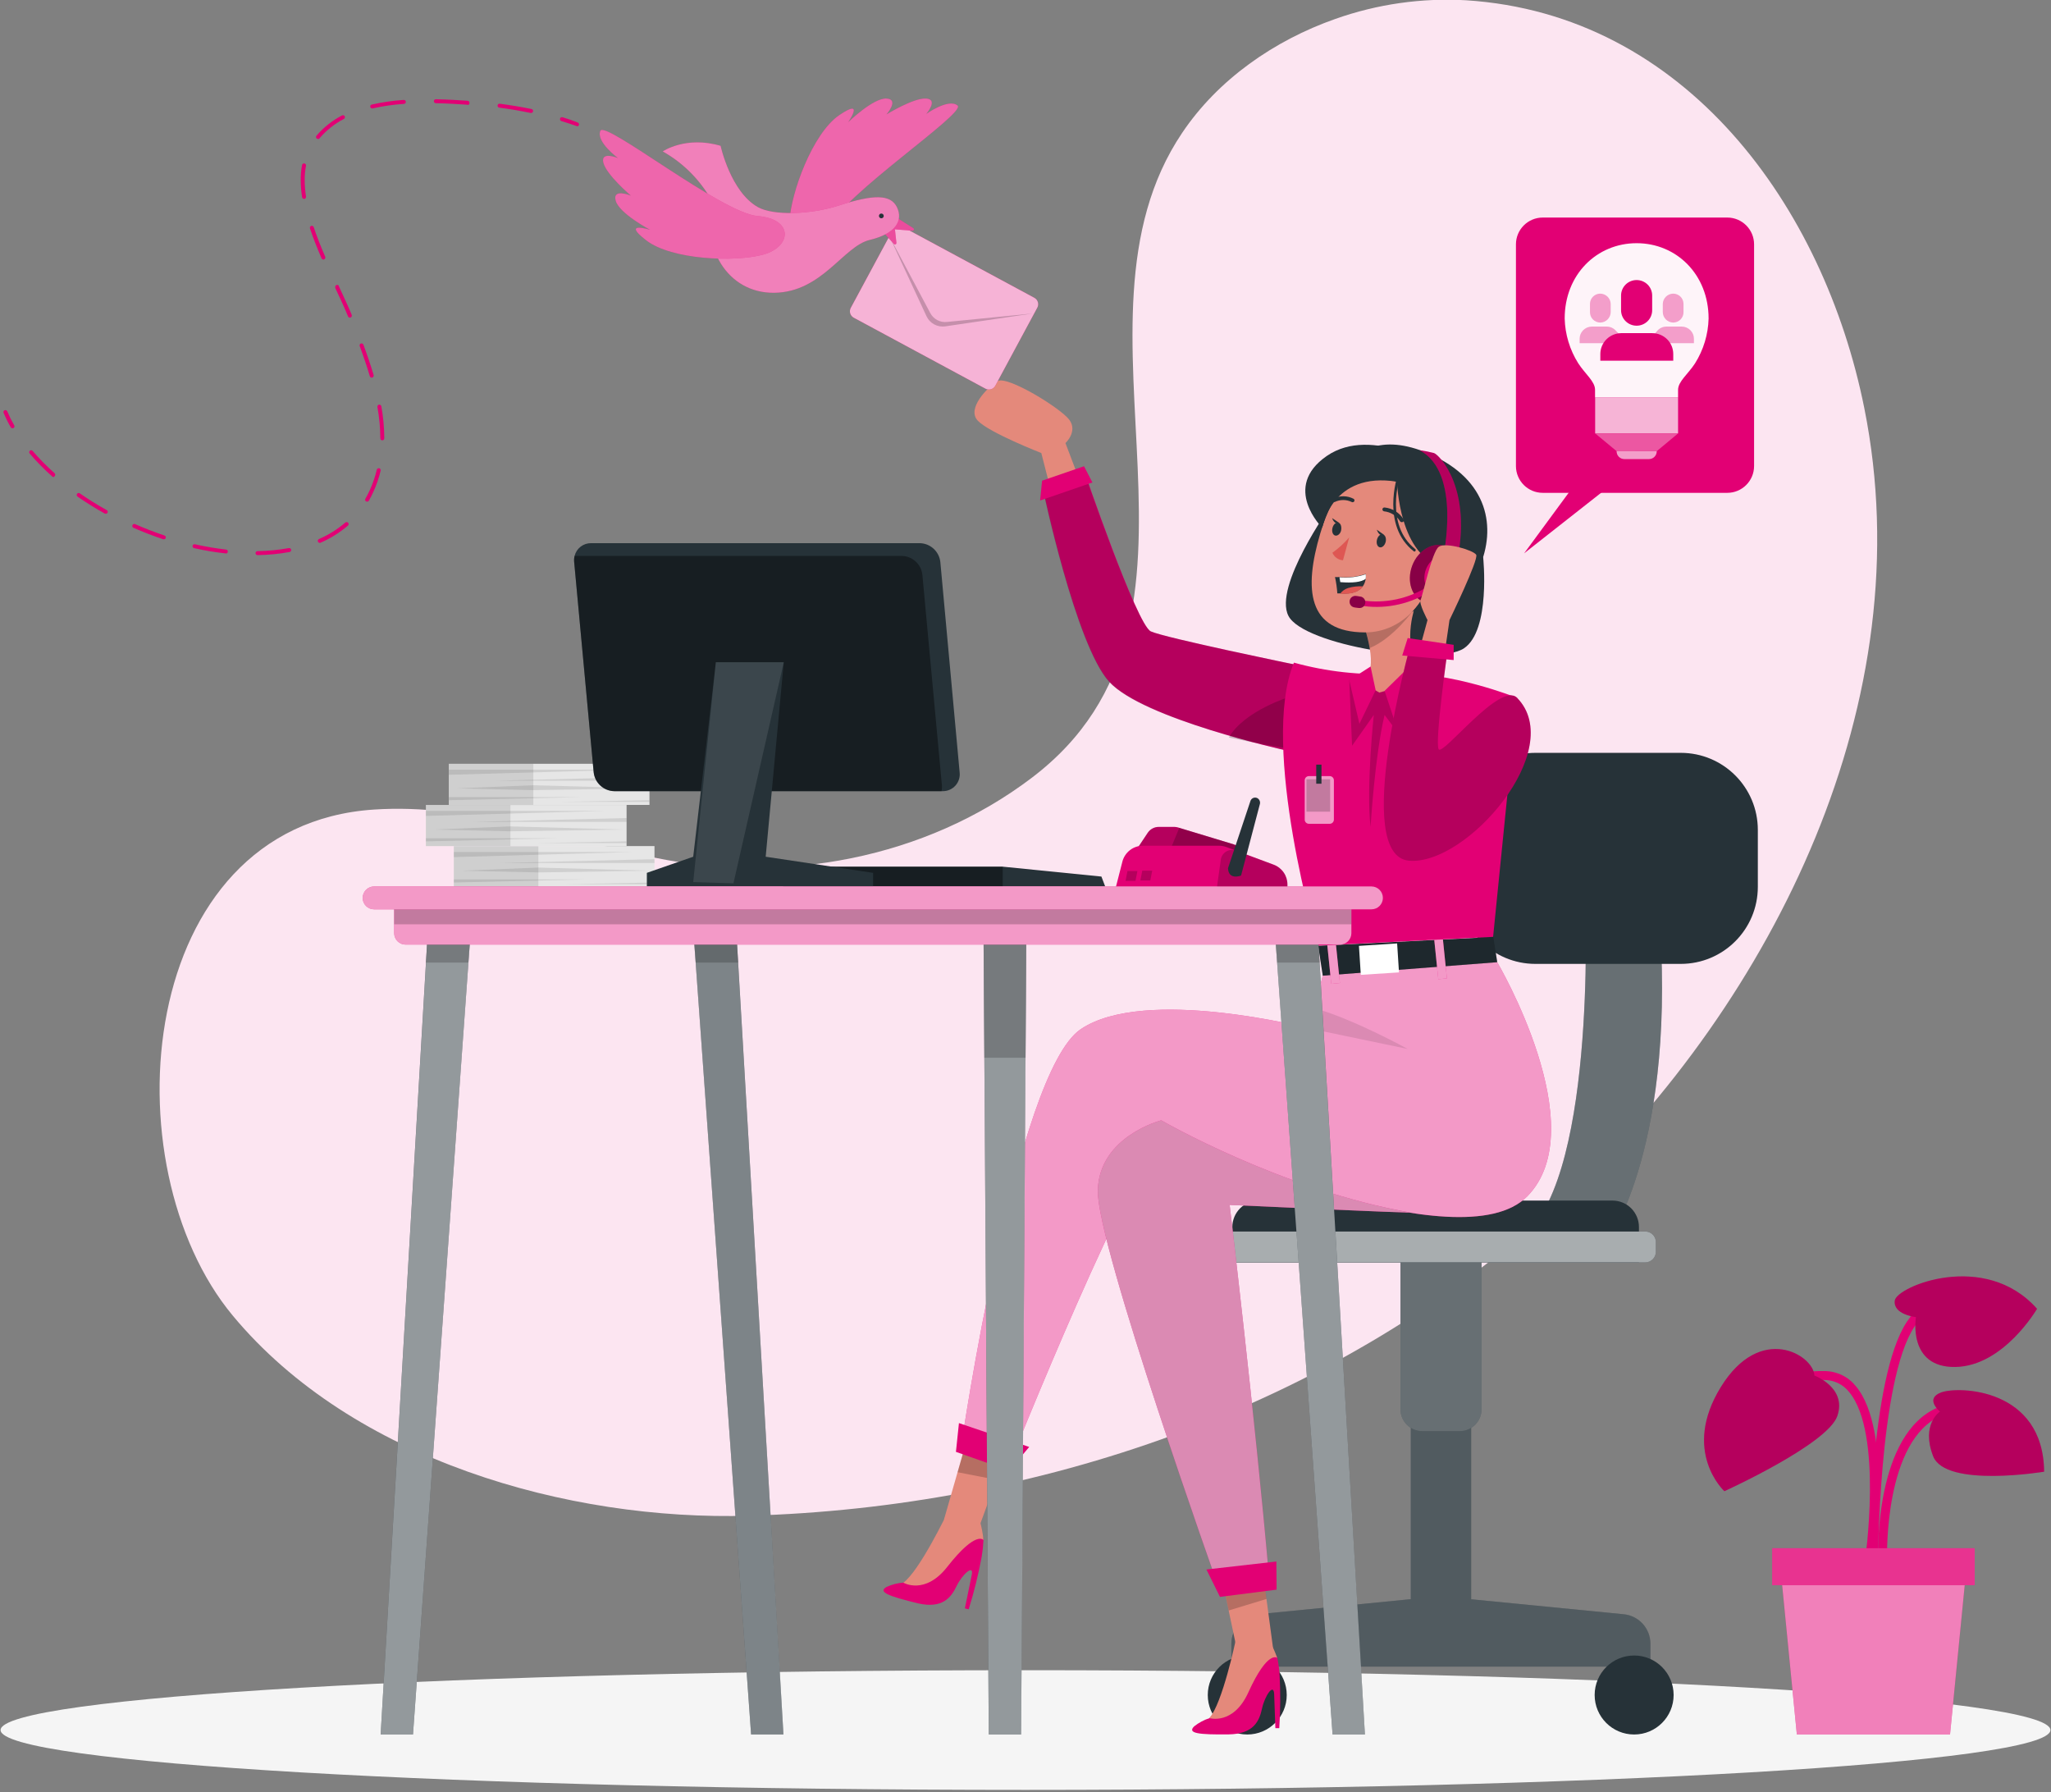 <?xml version="1.0" encoding="UTF-8"?>
<svg xmlns:xlink="http://www.w3.org/1999/xlink" xmlns="http://www.w3.org/2000/svg" width="388" height="339" viewBox="0 0 388 339" fill="none">
  <rect x="0" y="0" width="388" height="339" fill="#808080" stroke="none"/>
  <g clip-path="url(#clip0_442_7794)">
    <path d="M252.64 3.57C260.552 0.773 268.942 -0.424 277.32 0.05C318.88 2.68 345.04 39.1 352.68 77.19C363.78 132.43 335.68 188.95 296.19 226.29C294.91 227.51 293.61 228.7 292.29 229.88C251.21 266.43 196.22 285.14 141.68 286.7C107.38 287.7 66.68 276.09 44.05 248.87C20.38 220.42 25.63 156.13 70.7 153.13C89.06 151.9 106.18 158.57 123.86 162.23C148.37 167.31 175.05 162.39 195.16 147.14C235.16 116.85 199.16 61.48 223.63 25.14C230.4 15.06 241 7.66 252.64 3.57Z" fill="#FCE5F1"></path>
    <path d="M194 338.56C301.082 338.56 387.89 333.492 387.89 327.24C387.89 320.988 301.082 315.92 194 315.92C86.917 315.92 0.11 320.988 0.11 327.24C0.11 333.492 86.917 338.56 194 338.56Z" fill="#F5F5F5"></path>
    <path d="M354.45 295.72C354.6 294.72 358.1 270.55 351.09 262.21C350.393 261.331 349.509 260.618 348.502 260.122C347.496 259.625 346.392 259.358 345.27 259.34C331.11 259.01 329.18 270.34 329.16 270.49L330.83 270.75C330.89 270.34 332.57 260.75 345.23 261.03C346.112 261.042 346.98 261.252 347.771 261.643C348.562 262.034 349.255 262.596 349.8 263.29C356.32 271.06 352.8 295.22 352.8 295.47L354.45 295.72Z" fill="#E20074"></path>
    <path d="M355.3 294.62L356.99 294.56C356.99 294.34 356.43 272.31 367.28 267.76C377.92 263.31 382.71 272.47 382.9 272.86L384.41 272.1C384.36 271.99 378.74 261.1 366.63 266.21C354.71 271.2 355.27 293.66 355.3 294.62Z" fill="#E20074"></path>
    <path d="M355.25 296.35C355.25 296 355.36 261.16 362.15 250.97C368.67 241.18 379.15 245.79 379.64 245.97L380.33 244.43C380.21 244.38 368.07 239.02 360.74 250.01C353.67 260.62 353.57 294.87 353.57 296.33L355.25 296.35Z" fill="#E20074"></path>
    <path d="M343.24 260.18C343.24 260.18 349.42 262.46 347.58 267.83C345.74 273.2 326.21 282.06 326.21 282.06C326.21 282.06 318.02 274.56 325.54 262.36C333.06 250.16 343.07 256.33 343.24 260.18Z" fill="#E20074"></path>
    <path d="M362.45 249.13C362.45 249.13 358.07 248.66 358.45 245.99C358.83 243.32 375.51 236.44 385.36 247.56C385.36 247.56 379.05 258.4 369.93 258.56C360.81 258.72 362.45 249.13 362.45 249.13Z" fill="#E20074"></path>
    <path d="M367 267C367 267 364 264.56 367.24 263.37C370.48 262.18 386.54 262.51 386.7 278.37C386.7 278.37 368.03 281.48 365.7 275.43C363.37 269.38 367 267 367 267Z" fill="#E20074"></path>
    <path opacity="0.2" d="M343.24 260.18C343.24 260.18 349.42 262.46 347.58 267.83C345.74 273.2 326.21 282.06 326.21 282.06C326.21 282.06 318.02 274.56 325.54 262.36C333.06 250.16 343.07 256.33 343.24 260.18Z" fill="black"></path>
    <path opacity="0.2" d="M362.45 249.13C362.45 249.13 358.07 248.66 358.45 245.99C358.83 243.32 375.51 236.44 385.36 247.56C385.36 247.56 379.05 258.4 369.93 258.56C360.81 258.72 362.45 249.13 362.45 249.13Z" fill="black"></path>
    <path opacity="0.2" d="M367 267C367 267 364 264.56 367.24 263.37C370.48 262.18 386.54 262.51 386.7 278.37C386.7 278.37 368.03 281.48 365.7 275.43C363.37 269.38 367 267 367 267Z" fill="black"></path>
    <path d="M339.92 328.07H368.9L372.02 296.35H336.8L339.92 328.07Z" fill="#E20074"></path>
    <path opacity="0.5" d="M339.92 328.07H368.9L372.02 296.35H336.8L339.92 328.07Z" fill="white"></path>
    <path d="M335.25 299.84H373.57V292.84H335.25V299.84Z" fill="#E20074"></path>
    <path opacity="0.2" d="M335.25 299.84H373.57V292.84H335.25V299.84Z" fill="white"></path>
    <path d="M307.12 305.33L278.31 302.5V262H266.89V302.48L238 305.33C236.615 305.466 235.329 306.113 234.394 307.144C233.459 308.176 232.941 309.518 232.94 310.91V315.24H312.22V310.91C312.221 309.511 311.697 308.162 310.754 307.13C309.81 306.097 308.513 305.455 307.12 305.33V305.33Z" fill="#263238"></path>
    <path opacity="0.2" d="M307.12 305.33L278.31 302.5V262H266.89V302.48L238 305.33C236.615 305.466 235.329 306.113 234.394 307.144C233.459 308.176 232.941 309.518 232.94 310.91V315.24H312.22V310.91C312.221 309.511 311.697 308.162 310.754 307.13C309.81 306.097 308.513 305.455 307.12 305.33V305.33Z" fill="white"></path>
    <path d="M235.95 328.08C240.076 328.08 243.42 324.735 243.42 320.61C243.42 316.484 240.076 313.14 235.95 313.14C231.824 313.14 228.48 316.484 228.48 320.61C228.48 324.735 231.824 328.08 235.95 328.08Z" fill="#263238"></path>
    <path d="M309.14 328.08C313.265 328.08 316.61 324.735 316.61 320.61C316.61 316.484 313.265 313.14 309.14 313.14C305.014 313.14 301.67 316.484 301.67 320.61C301.67 324.735 305.014 328.08 309.14 328.08Z" fill="#263238"></path>
    <path d="M264.93 234.64H280.28V266.57C280.28 267.665 279.845 268.716 279.07 269.49C278.296 270.265 277.245 270.7 276.15 270.7H269.06C267.965 270.7 266.914 270.265 266.14 269.49C265.365 268.716 264.93 267.665 264.93 266.57V234.64V234.64Z" fill="#263238"></path>
    <path opacity="0.3" d="M264.93 234.64H280.28V266.57C280.28 267.665 279.845 268.716 279.07 269.49C278.296 270.265 277.245 270.7 276.15 270.7H269.06C267.965 270.7 266.914 270.265 266.14 269.49C265.365 268.716 264.93 267.665 264.93 266.57V234.64V234.64Z" fill="white"></path>
    <path d="M299.9 171.35C299.9 171.35 302.08 225.35 287.04 234.64H304.21C304.21 234.64 317.51 216.25 313.75 171.35H299.9Z" fill="#263238"></path>
    <path opacity="0.3" d="M299.9 171.35C299.9 171.35 302.08 225.35 287.04 234.64H304.21C304.21 234.64 317.51 216.25 313.75 171.35H299.9Z" fill="white"></path>
    <path d="M310.05 238.78H233.13V232.09C233.13 230.764 233.657 229.492 234.595 228.554C235.532 227.617 236.804 227.09 238.13 227.09H305.05C306.376 227.09 307.648 227.617 308.586 228.554C309.523 229.492 310.05 230.764 310.05 232.09V238.78Z" fill="#263238"></path>
    <path d="M231.93 238.78H311.24C312.35 238.78 313.25 237.88 313.25 236.77V234.95C313.25 233.84 312.35 232.94 311.24 232.94H231.93C230.82 232.94 229.92 233.84 229.92 234.95V236.77C229.92 237.88 230.82 238.78 231.93 238.78Z" fill="#263238"></path>
    <path opacity="0.6" d="M231.93 238.78H311.24C312.35 238.78 313.25 237.88 313.25 236.77V234.95C313.25 233.84 312.35 232.94 311.24 232.94H231.93C230.82 232.94 229.92 233.84 229.92 234.95V236.77C229.92 237.88 230.82 238.78 231.93 238.78Z" fill="white"></path>
    <path d="M317.96 142.4H290.46C282.408 142.4 275.88 148.928 275.88 156.98V167.74C275.88 175.792 282.408 182.32 290.46 182.32H317.96C326.012 182.32 332.54 175.792 332.54 167.74V156.98C332.54 148.928 326.012 142.4 317.96 142.4Z" fill="#263238"></path>
    <path d="M207.05 98.28L201.56 83.81C201.56 83.81 203.92 81.63 202.3 79.42C200.68 77.21 190.56 71 188.72 72.09C186.88 73.18 182.77 77.3 184.99 79.59C187.21 81.88 196.99 85.69 196.99 85.69L201.85 104.69L207.05 98.28Z" fill="#E4897B"></path>
    <path d="M245.38 125.79C245.38 125.79 220.38 120.66 217.71 119.43C215.04 118.2 205 88.77 205 88.77L197.29 92.37C197.29 92.37 203.49 121.91 209.83 128.93C216.17 135.95 243.23 141.93 243.23 141.93L245.38 125.79Z" fill="#E20074"></path>
    <path opacity="0.2" d="M243.17 141.9L242.71 141.79C241.35 141.48 237.08 140.48 232.01 138.99C223.78 136.6 213.4 132.99 209.78 128.94C203.45 121.94 197.24 92.37 197.24 92.37L204.94 88.77C204.94 88.77 214.99 118.21 217.71 119.43C220.43 120.65 245.38 125.79 245.38 125.79L243.17 141.9Z" fill="black"></path>
    <path d="M205.07 88.19L206.66 91.26L196.76 94.67L197.14 90.92L205.07 88.19Z" fill="#E20074"></path>
    <path opacity="0.2" d="M243.36 141.49C241.98 141.29 237.65 140.62 232.47 139.49C235.42 134.39 244.06 131.77 244.06 131.77L243.36 141.49Z" fill="black"></path>
    <path d="M280.58 105.41C280.58 105.41 282.05 119.24 276.93 122.64C271.81 126.04 246.6 122.06 243.74 116.49C240.88 110.92 251.64 95.82 251.64 95.82L280.58 105.41Z" fill="#263238"></path>
    <path d="M178.59 287.39L185.17 288.98L188.5 279.9L191.52 271.64L184.03 268.45L181.15 278.47L178.59 287.39Z" fill="#E4897B"></path>
    <path opacity="0.2" d="M181.15 278.47L188.5 279.9L191.52 271.64L184.03 268.45L181.15 278.47Z" fill="black"></path>
    <path d="M181.81 273.68L190.93 277.07C190.93 277.07 215.26 216.24 220.26 216.07C225.26 215.9 276.17 239.26 288.93 226.28C301.69 213.3 283.24 182 283.24 182C283.24 182 252.55 177.62 250.24 184.55C249.671 186.593 249.237 188.671 248.94 190.77C248.59 192.89 248.35 194.67 248.35 194.67C247.4 194.43 216.59 186.48 204.45 194.67C192.1 203 181.81 273.68 181.81 273.68Z" fill="#E20074"></path>
    <path opacity="0.6" d="M181.81 273.68L190.93 277.07C190.93 277.07 215.26 216.24 220.26 216.07C225.26 215.9 276.17 239.26 288.93 226.28C301.69 213.3 283.24 182 283.24 182C283.24 182 252.55 177.62 250.24 184.55C249.671 186.593 249.237 188.671 248.94 190.77C248.59 192.89 248.35 194.67 248.35 194.67C247.4 194.43 216.59 186.48 204.45 194.67C192.1 203 181.81 273.68 181.81 273.68Z" fill="white"></path>
    <path d="M234.27 313.34L240.82 311.67L239.56 302.26L238.39 293.64L230.29 294.37L232.39 304.42L234.27 313.34Z" fill="#E4897B"></path>
    <path opacity="0.2" d="M232.44 304.62L239.6 302.44L238.41 293.73L230.3 294.42L232.44 304.62Z" fill="black"></path>
    <path d="M194.7 273.69L181.41 269.18L180.84 274.62L190.92 278.18L194.7 273.69Z" fill="#E20074"></path>
    <path d="M266.89 229.36C266.89 229.36 264.81 229.41 232.62 227.91C232.62 227.91 237.43 268.15 240.06 298.28L230.43 299.92C230.43 299.92 207.43 235.41 207.68 225.16C207.93 214.91 219.68 211.91 219.68 211.91C219.68 211.91 242.61 225.16 266.89 229.36Z" fill="#E20074"></path>
    <path opacity="0.6" d="M266.89 229.36C266.89 229.36 264.81 229.41 232.62 227.91C232.62 227.91 237.43 268.15 240.06 298.28L230.43 299.92C230.43 299.92 207.43 235.41 207.68 225.16C207.93 214.91 219.68 211.91 219.68 211.91C219.68 211.91 242.61 225.16 266.89 229.36Z" fill="white"></path>
    <path opacity="0.1" d="M266.89 229.36C266.89 229.36 264.81 229.41 232.62 227.91C232.62 227.91 237.43 268.15 240.06 298.28L230.43 299.92C230.43 299.92 207.43 235.41 207.68 225.16C207.93 214.91 219.68 211.91 219.68 211.91C219.68 211.91 242.61 225.16 266.89 229.36Z" fill="black"></path>
    <path d="M241.46 295.36L228.23 296.87L230.79 302.05L241.5 300.68L241.46 295.36Z" fill="#E20074"></path>
    <path opacity="0.1" d="M248.35 194.67L266.3 198.41C266.3 198.41 256.38 192.93 248.94 190.77C248.59 192.89 248.35 194.67 248.35 194.67Z" fill="black"></path>
    <path d="M282.5 177.23L283.24 182L250.24 184.55L249.37 178.9L282.5 177.23Z" fill="#263238"></path>
    <path opacity="0.2" d="M282.5 177.23L283.24 182L250.24 184.55L249.37 178.9L282.5 177.23Z" fill="black"></path>
    <path d="M272.092 185.222L273.723 185.054L272.869 176.748L271.238 176.916L272.092 185.222Z" fill="#E20074"></path>
    <path d="M257.431 184.392L264.656 183.928L264.304 178.449L257.079 178.914L257.431 184.392Z" fill="white"></path>
    <path d="M251.844 186.094L253.476 185.927L252.622 177.621L250.99 177.788L251.844 186.094Z" fill="#E20074"></path>
    <path opacity="0.6" d="M272.092 185.222L273.723 185.054L272.869 176.748L271.238 176.916L272.092 185.222Z" fill="white"></path>
    <path opacity="0.6" d="M251.844 186.094L253.476 185.927L252.622 177.621L250.99 177.788L251.844 186.094Z" fill="white"></path>
    <path d="M244.78 125.34C250.961 127.048 257.376 127.753 263.78 127.43C274.38 126.89 287 132 287 132L282.46 177.2L249.32 178.87C249.32 178.87 238.23 141.16 244.78 125.34Z" fill="#E20074"></path>
    <path d="M250.11 99.81C250.11 99.81 251.97 77.87 270.31 85.81C293.31 95.81 275.03 122.55 263.78 117.07C252.53 111.59 250.11 99.81 250.11 99.81Z" fill="#263238"></path>
    <path opacity="0.2" d="M255.25 128.66L255.78 141.06L259.89 135.23C259.89 135.23 258.42 148.94 259.28 156.41C259.28 156.41 260.07 143.02 261.93 135.23L266.3 141.06L272.57 128.74C272.57 128.74 262.42 125.09 255.25 128.66Z" fill="black"></path>
    <path d="M260.93 131L270.42 128.32C264.57 124.32 267.52 115.32 267.52 115.32L258.12 118.62C258.552 119.927 258.887 121.264 259.12 122.62C260.12 128.48 257.46 128.95 257.46 128.95L260.93 131Z" fill="#E4897B"></path>
    <path opacity="0.2" d="M258.12 118.57C258.552 119.877 258.886 121.214 259.12 122.57C263.62 120.76 267.51 115.25 267.51 115.25L258.12 118.57Z" fill="black"></path>
    <path d="M264.26 90.45C255.93 88.61 252.26 92.45 249.76 100.91C246.63 111.46 247.32 119.6 258.23 119.62C273.05 119.64 278.08 93.51 264.26 90.45Z" fill="#E4897B"></path>
    <path d="M255.24 101.64C254.302 102.736 253.234 103.713 252.06 104.55C252.228 104.951 252.504 105.296 252.857 105.549C253.21 105.802 253.627 105.951 254.06 105.98L255.24 101.64Z" fill="#DE5753"></path>
    <path d="M260.49 102.08C260.32 102.76 260.55 103.41 261.01 103.52C261.47 103.63 261.96 103.17 262.13 102.52C262.3 101.87 262.07 101.2 261.61 101.08C261.15 100.96 260.66 101.4 260.49 102.08Z" fill="#263238"></path>
    <path d="M261.79 101.13L260.46 100.19C260.46 100.19 260.89 101.62 261.79 101.13Z" fill="#263238"></path>
    <path d="M252.07 99.86C251.9 100.54 252.13 101.19 252.59 101.3C253.05 101.41 253.59 100.95 253.71 100.3C253.83 99.65 253.65 98.98 253.19 98.86C252.73 98.74 252.24 99.18 252.07 99.86Z" fill="#263238"></path>
    <path d="M253.37 98.91L252 98C252 98 252.47 99.39 253.37 98.91Z" fill="#263238"></path>
    <path d="M265.18 98.77C265.113 98.771 265.047 98.754 264.988 98.721C264.93 98.687 264.882 98.639 264.85 98.58C264.52 98.066 264.08 97.632 263.561 97.31C263.042 96.988 262.457 96.787 261.85 96.72C261.754 96.708 261.667 96.659 261.606 96.585C261.545 96.511 261.514 96.416 261.52 96.32C261.53 96.224 261.577 96.135 261.652 96.073C261.727 96.012 261.823 95.982 261.92 95.99C262.657 96.061 263.367 96.303 263.995 96.695C264.623 97.087 265.152 97.619 265.54 98.25C265.562 98.293 265.576 98.339 265.58 98.387C265.584 98.435 265.578 98.483 265.563 98.529C265.548 98.575 265.524 98.617 265.493 98.653C265.461 98.689 265.423 98.719 265.38 98.74C265.316 98.765 265.248 98.775 265.18 98.77Z" fill="#263238"></path>
    <path d="M255.87 95C255.802 94.999 255.736 94.978 255.68 94.94C255.188 94.704 254.65 94.582 254.105 94.582C253.56 94.582 253.022 94.704 252.53 94.94C252.487 94.958 252.44 94.967 252.394 94.966C252.347 94.966 252.301 94.956 252.258 94.937C252.215 94.919 252.176 94.891 252.144 94.858C252.112 94.824 252.087 94.784 252.07 94.74C252.052 94.696 252.043 94.649 252.043 94.602C252.044 94.554 252.054 94.507 252.072 94.463C252.091 94.42 252.118 94.38 252.152 94.347C252.186 94.314 252.226 94.288 252.27 94.27C252.867 93.992 253.521 93.855 254.179 93.869C254.838 93.882 255.485 94.047 256.07 94.35C256.11 94.376 256.145 94.409 256.172 94.448C256.2 94.487 256.219 94.531 256.229 94.577C256.24 94.624 256.24 94.672 256.232 94.719C256.224 94.765 256.206 94.81 256.18 94.85C256.144 94.898 256.098 94.937 256.043 94.963C255.989 94.99 255.93 95.002 255.87 95V95Z" fill="#263238"></path>
    <path d="M270.25 106.49C270.25 106.49 267.87 98.79 269.63 93.64C269.63 93.64 254.63 83.25 250.11 99.81C250.11 99.81 251.78 84.59 266.17 87.43C280.56 90.27 275.85 111.18 267.08 115.78C267.08 115.78 271.71 111.3 270.25 106.49Z" fill="#263238"></path>
    <path d="M268.5 108C268.793 107.054 269.449 106.262 270.324 105.799C271.2 105.336 272.223 105.239 273.17 105.53C275.69 106.38 275.74 111.95 269.05 111.8C268.08 111.73 267.76 110.72 268.5 108Z" fill="#E4897B"></path>
    <path d="M252.55 109.14C252.772 110.161 252.919 111.197 252.99 112.24H253.53C256.02 112.45 257.24 111.72 257.84 110.86C258.127 110.433 258.305 109.942 258.36 109.43C258.402 109.142 258.402 108.849 258.36 108.56C256.755 109.113 255.049 109.314 253.36 109.15C252.88 109.18 252.55 109.14 252.55 109.14Z" fill="#263238"></path>
    <path d="M253.4 109.2L253.55 110.11C255.89 110.3 257.55 110.11 258.36 109.48C258.402 109.192 258.402 108.899 258.36 108.61C256.767 109.157 255.076 109.358 253.4 109.2V109.2Z" fill="white"></path>
    <path d="M253.53 112.29C256.02 112.5 257.24 111.77 257.84 110.91C256.895 110.849 255.948 110.953 255.04 111.22C254.436 111.409 253.908 111.783 253.53 112.29Z" fill="#DE5753"></path>
    <path d="M264.29 91.12C264.29 91.12 264.61 105.55 273.29 107.29C281.97 109.03 272.49 88.73 272.49 88.73C272.49 88.73 259.59 80.31 250.99 86.25C242.39 92.19 250.13 99.81 250.13 99.81C250.13 99.81 251.92 89.09 264.29 91.12Z" fill="#263238"></path>
    <path d="M267.6 104.33C267.541 104.33 267.485 104.308 267.44 104.27C261.28 99.43 264.32 90.17 264.35 90.08C264.373 90.018 264.419 89.966 264.478 89.936C264.538 89.907 264.606 89.901 264.67 89.92C264.732 89.943 264.783 89.989 264.811 90.049C264.839 90.109 264.843 90.178 264.82 90.24C264.82 90.33 261.87 99.24 267.75 103.88C267.774 103.903 267.793 103.93 267.806 103.96C267.819 103.99 267.826 104.022 267.826 104.055C267.826 104.088 267.819 104.12 267.806 104.151C267.793 104.181 267.774 104.208 267.75 104.23C267.733 104.256 267.712 104.279 267.686 104.296C267.66 104.313 267.631 104.325 267.6 104.33Z" fill="#263238"></path>
    <path d="M275.8 110.25C274.7 113.19 271.87 114.84 269.48 113.95C267.09 113.06 266.05 109.95 267.15 107.01C268.25 104.07 271.08 102.42 273.47 103.32C275.86 104.22 276.9 107.32 275.8 110.25Z" fill="#E20074"></path>
    <path opacity="0.4" d="M275.8 110.25C274.7 113.19 271.87 114.84 269.48 113.95C267.09 113.06 266.05 109.95 267.15 107.01C268.25 104.07 271.08 102.42 273.47 103.32C275.86 104.22 276.9 107.32 275.8 110.25Z" fill="black"></path>
    <path d="M273 105.44C273 105.44 276.59 89.37 268.54 85.16C269.457 85.28 270.365 85.457 271.26 85.69C272.26 85.99 278.73 92.51 275.48 106.95L273 105.44Z" fill="#E20074"></path>
    <path opacity="0.2" d="M273 105.44C273 105.44 276.59 89.37 268.54 85.16C269.457 85.28 270.365 85.457 271.26 85.69C272.26 85.99 278.73 92.51 275.48 106.95L273 105.44Z" fill="black"></path>
    <path d="M258 114.64L257.4 114.55L257.56 113.55C261.976 114.229 266.489 113.273 270.25 110.86L270.84 111.66C267.058 114.166 262.499 115.224 258 114.64V114.64Z" fill="#E20074"></path>
    <g opacity="0.2">
      <path opacity="0.2" d="M258 114.64L257.4 114.55L257.56 113.55C261.976 114.229 266.489 113.273 270.25 110.86L270.84 111.66C267.058 114.166 262.499 115.224 258 114.64V114.64Z" fill="black"></path>
    </g>
    <path d="M275.46 109.85C274.74 111.79 272.86 112.85 271.29 112.29C269.72 111.73 269.02 109.65 269.75 107.71C270.48 105.77 272.35 104.71 273.92 105.27C275.49 105.83 276.19 107.91 275.46 109.85Z" fill="#E20074"></path>
    <path d="M257.06 115L256.25 114.89C256.108 114.872 255.972 114.825 255.849 114.754C255.725 114.683 255.617 114.587 255.531 114.474C255.444 114.361 255.381 114.231 255.345 114.093C255.309 113.955 255.3 113.811 255.32 113.67C255.337 113.528 255.383 113.39 255.453 113.266C255.524 113.141 255.619 113.032 255.733 112.944C255.846 112.857 255.976 112.793 256.115 112.756C256.253 112.719 256.398 112.711 256.54 112.73L257.34 112.84C257.625 112.88 257.883 113.03 258.059 113.258C258.235 113.486 258.314 113.774 258.28 114.06V114.06C258.24 114.345 258.09 114.604 257.862 114.779C257.634 114.955 257.346 115.034 257.06 115V115Z" fill="#E20074"></path>
    <path opacity="0.4" d="M257.06 115L256.25 114.89C256.108 114.872 255.972 114.825 255.849 114.754C255.725 114.683 255.617 114.587 255.531 114.474C255.444 114.361 255.381 114.231 255.345 114.093C255.309 113.955 255.3 113.811 255.32 113.67C255.337 113.528 255.383 113.39 255.453 113.266C255.524 113.141 255.619 113.032 255.733 112.944C255.846 112.857 255.976 112.793 256.115 112.756C256.253 112.719 256.398 112.711 256.54 112.73L257.34 112.84C257.625 112.88 257.883 113.03 258.059 113.258C258.235 113.486 258.314 113.774 258.28 114.06V114.06C258.24 114.345 258.09 114.604 257.862 114.779C257.634 114.955 257.346 115.034 257.06 115V115Z" fill="black"></path>
    <path d="M267.87 124.85L261.93 130.68L264.31 137.84L272.57 128.74L267.87 124.85Z" fill="#E20074"></path>
    <path d="M259.28 126.07L260.24 130.56L257.17 136.91L255.25 128.66L259.28 126.07Z" fill="#E20074"></path>
    <path d="M266.6 129.91L270.05 117.28C270.05 117.28 268.38 114.14 268.74 113.48C269.1 112.82 270.9 104.34 272.18 103.42C273.46 102.5 278.73 104.07 279.26 104.93C279.79 105.79 274.21 117.28 274.21 117.28L272.21 130.97L266.6 129.91Z" fill="#E4897B"></path>
    <path d="M287 132C296.5 141.72 277.47 163.74 266.56 162.8C255.65 161.86 266.84 121.94 266.84 121.94L273.84 123.09C273.84 123.09 271.39 140.37 272.16 141.72C272.93 143.07 283.85 128.77 287 132Z" fill="#E20074"></path>
    <path opacity="0.2" d="M287 132C296.5 141.72 277.47 163.74 266.56 162.8C255.65 161.86 266.84 121.94 266.84 121.94L273.84 123.09C273.84 123.09 271.39 140.37 272.16 141.72C272.93 143.07 283.85 128.77 287 132Z" fill="black"></path>
    <path d="M266.3 120.69L265.27 123.99L275 124.85V121.97L266.3 120.69Z" fill="#E20074"></path>
    <path opacity="0.6" d="M251.55 146.8H247.61C247.173 146.8 246.82 147.154 246.82 147.59V155.03C246.82 155.466 247.173 155.82 247.61 155.82H251.55C251.986 155.82 252.34 155.466 252.34 155.03V147.59C252.34 147.154 251.986 146.8 251.55 146.8Z" fill="white"></path>
    <path opacity="0.2" d="M251.63 147.4H247.15V153.53H251.63V147.4Z" fill="black"></path>
    <path d="M249.99 144.63H249V148.24H249.99V144.63Z" fill="#263238"></path>
    <path d="M167.71 300.17C168.707 299.706 169.782 299.431 170.88 299.36V299.36C170.88 299.36 174.68 297.13 178.44 288.44H182.67C183.387 288.445 184.085 288.672 184.669 289.089C185.252 289.506 185.693 290.093 185.93 290.77C186 290.956 186.041 291.152 186.05 291.35C186 292.372 185.89 293.391 185.72 294.4C185.101 297.781 184.276 301.12 183.25 304.4L182.53 304.22L183.83 297.9C184.27 295.76 182.01 297.83 180.97 299.99C179.93 302.15 178.32 304.34 173.64 303.27C168.19 301.93 166 301.15 167.71 300.17Z" fill="#E20074"></path>
    <path d="M179.21 286.17C179.21 286.17 173.92 297.23 170.88 299.36C170.88 299.36 174.96 301.79 179.21 296.36C184.7 289.36 186.05 291.31 186.05 291.31C185.935 290.102 185.711 288.907 185.38 287.74C184.56 285.5 179.21 286.17 179.21 286.17Z" fill="#E4897B"></path>
    <path d="M225.93 326.52C226.794 325.839 227.773 325.318 228.82 324.98V324.98C228.82 324.98 231.98 321.91 233.57 312.58L237.68 311.58C238.378 311.42 239.108 311.477 239.771 311.746C240.435 312.014 241 312.48 241.39 313.08C241.502 313.247 241.59 313.429 241.65 313.62C241.85 314.611 241.987 315.613 242.06 316.62C242.252 320.038 242.235 323.464 242.01 326.88H241.27L241.04 320.44C240.95 318.25 239.26 320.8 238.75 323.15C238.24 325.5 237.21 327.99 232.41 328.06C226.82 328.12 224.5 327.88 225.93 326.52Z" fill="#E20074"></path>
    <path d="M233.78 310.19C233.78 310.19 231.27 322.19 228.78 324.98C228.78 324.98 233.32 326.38 236.16 320.11C239.84 312.01 241.61 313.59 241.61 313.59C241.214 312.444 240.716 311.336 240.12 310.28C238.82 308.28 233.78 310.19 233.78 310.19Z" fill="#E4897B"></path>
    <path d="M326.76 41.15H291.85C289.05 41.15 286.78 43.42 286.78 46.22V88.15C286.78 90.95 289.05 93.22 291.85 93.22H326.76C329.56 93.22 331.83 90.95 331.83 88.15V46.22C331.83 43.42 329.56 41.15 326.76 41.15Z" fill="#E20074"></path>
    <path d="M298.85 90.36L288.33 104.66L305.3 91.32L298.85 90.36Z" fill="#E20074"></path>
    <path d="M317.451 75.17H301.765V81.976H317.451V75.17Z" fill="#F6B4D6"></path>
    <path d="M301.765 81.976L305.843 85.35H313.402L317.461 81.976H301.765Z" fill="#EC57A2"></path>
    <path d="M309.608 46C302.078 46 296 51.912 296 60.245C296.077 63.248 296.964 66.175 298.569 68.723C299.892 70.765 301.745 72.136 301.745 73.731V75.17H317.451V73.74C317.451 72.146 319.333 70.775 320.657 68.733C322.261 66.185 323.148 63.257 323.226 60.254C323.226 51.922 317.157 46 309.608 46Z" fill="#FEF4F9"></path>
    <path d="M305.824 85.35C305.819 85.547 305.856 85.743 305.93 85.926C306.005 86.109 306.116 86.275 306.257 86.415C306.399 86.553 306.567 86.663 306.752 86.736C306.937 86.808 307.134 86.843 307.333 86.838H311.902C312.1 86.843 312.297 86.808 312.481 86.736C312.666 86.664 312.833 86.556 312.974 86.418C313.115 86.28 313.227 86.115 313.302 85.933C313.377 85.751 313.415 85.556 313.412 85.36L305.824 85.35Z" fill="#F39ECA"></path>
    <path d="M316.52 61.013C316.781 61.013 317.04 60.961 317.281 60.86C317.523 60.76 317.741 60.612 317.924 60.426C318.106 60.24 318.25 60.02 318.345 59.779C318.441 59.537 318.487 59.279 318.48 59.02V57.483C318.48 56.968 318.274 56.473 317.906 56.108C317.538 55.743 317.04 55.539 316.52 55.539C316.003 55.551 315.512 55.76 315.147 56.122C314.782 56.484 314.571 56.971 314.559 57.483V57.483V59.02C314.559 59.54 314.764 60.04 315.13 60.412C315.496 60.785 315.995 61 316.52 61.013V61.013ZM318.127 61.771H315.284C314.937 61.768 314.594 61.843 314.28 61.989C313.966 62.136 313.69 62.35 313.471 62.617C312.49 63.745 312.49 63.745 312.804 64.912H320.451V64.085C320.452 63.782 320.393 63.481 320.277 63.2C320.161 62.92 319.99 62.665 319.774 62.45C319.558 62.235 319.301 62.064 319.019 61.947C318.736 61.831 318.433 61.771 318.127 61.771V61.771Z" fill="#F39ECA"></path>
    <path d="M304.706 59.02V57.483C304.693 56.963 304.476 56.468 304.1 56.105C303.725 55.742 303.221 55.538 302.696 55.539C302.185 55.551 301.698 55.762 301.341 56.125C300.984 56.488 300.784 56.976 300.784 57.483V59.02C300.778 59.279 300.824 59.537 300.919 59.779C301.015 60.02 301.158 60.24 301.341 60.426C301.524 60.612 301.742 60.76 301.983 60.86C302.224 60.961 302.483 61.013 302.745 61.013C303.27 61 303.768 60.785 304.135 60.412C304.501 60.04 304.706 59.54 304.706 59.02V59.02ZM298.823 64.085V64.912H306.667C307 63.745 306.392 63.298 305.745 62.617C305.525 62.352 305.248 62.138 304.934 61.992C304.62 61.846 304.278 61.77 303.931 61.771H301.108C300.497 61.784 299.917 62.033 299.489 62.466C299.062 62.898 298.823 63.48 298.823 64.085V64.085Z" fill="#F39ECA"></path>
    <path d="M306.667 58.689V55.889C306.667 55.115 306.977 54.373 307.528 53.826C308.08 53.279 308.828 52.972 309.608 52.972C310.388 52.972 311.136 53.279 311.688 53.826C312.239 54.373 312.549 55.115 312.549 55.889V58.689C312.549 59.463 312.239 60.205 311.688 60.752C311.136 61.299 310.388 61.606 309.608 61.606C308.828 61.606 308.08 61.299 307.528 60.752C306.977 60.205 306.667 59.463 306.667 58.689V58.689ZM312.549 63.016H306.667C305.621 63.031 304.624 63.454 303.89 64.192C303.156 64.931 302.745 65.927 302.745 66.963V66.963V68.228H316.539V66.963C316.541 66.444 316.438 65.929 316.238 65.449C316.038 64.969 315.744 64.533 315.373 64.166C315.002 63.799 314.561 63.508 314.077 63.311C313.592 63.114 313.073 63.013 312.549 63.016V63.016Z" fill="#E20074"></path>
    <path d="M195.674 56.328L170.767 42.911C170.096 42.55 169.259 42.801 168.898 43.472L160.949 58.227C160.588 58.898 160.839 59.735 161.51 60.097L186.416 73.513C187.087 73.875 187.924 73.624 188.286 72.953L196.234 58.197C196.595 57.526 196.345 56.689 195.674 56.328Z" fill="#E20074"></path>
    <path opacity="0.7" d="M195.674 56.328L170.767 42.911C170.096 42.55 169.259 42.801 168.898 43.472L160.949 58.227C160.588 58.898 160.839 59.735 161.51 60.097L186.416 73.513C187.087 73.875 187.924 73.624 188.286 72.953L196.234 58.197C196.595 57.526 196.345 56.689 195.674 56.328Z" fill="white"></path>
    <path opacity="0.2" d="M168.25 44.69L176 59.24C176.298 59.794 176.753 60.248 177.308 60.543C177.864 60.839 178.494 60.963 179.12 60.9L195.33 59.3L178.83 61.73C178.109 61.837 177.373 61.707 176.731 61.361C176.09 61.015 175.577 60.471 175.27 59.81L168.25 44.69Z" fill="black"></path>
    <path d="M149.34 42C149.61 36.44 153.73 25.23 158.74 21.8C163.75 18.37 160.45 23.12 160.45 23.12C160.45 23.12 165.2 18.5 167.7 18.64C170.2 18.78 167.7 21.64 167.7 21.64C167.7 21.64 172.85 18.47 175.22 18.64C177.59 18.81 175.22 21.55 175.22 21.55C175.22 21.55 179.44 18.55 181.15 19.96C182.86 21.37 159.26 36.96 156.63 43.3C154 49.64 149.07 47.61 149.34 42Z" fill="#E20074"></path>
    <path opacity="0.4" d="M149.34 42C149.61 36.44 153.73 25.23 158.74 21.8C163.75 18.37 160.45 23.12 160.45 23.12C160.45 23.12 165.2 18.5 167.7 18.64C170.2 18.78 167.7 21.64 167.7 21.64C167.7 21.64 172.85 18.47 175.22 18.64C177.59 18.81 175.22 21.55 175.22 21.55C175.22 21.55 179.44 18.55 181.15 19.96C182.86 21.37 159.26 36.96 156.63 43.3C154 49.64 149.07 47.61 149.34 42Z" fill="white"></path>
    <path d="M169.62 41.16L172.77 43.16C172.82 43.191 172.858 43.237 172.878 43.292C172.897 43.347 172.898 43.408 172.88 43.463C172.861 43.519 172.824 43.566 172.776 43.598C172.727 43.63 172.668 43.645 172.61 43.64L169.3 43.38L169.58 45.92C169.588 45.98 169.577 46.041 169.547 46.094C169.518 46.146 169.472 46.188 169.417 46.213C169.362 46.238 169.3 46.244 169.241 46.231C169.182 46.218 169.129 46.186 169.09 46.14L167.18 44L169.62 41.16Z" fill="#E20074"></path>
    <path opacity="0.3" d="M169.62 41.16L172.77 43.16C172.82 43.191 172.858 43.237 172.878 43.292C172.897 43.347 172.898 43.408 172.88 43.463C172.861 43.519 172.824 43.566 172.776 43.598C172.727 43.63 172.668 43.645 172.61 43.64L169.3 43.38L169.58 45.92C169.588 45.98 169.577 46.041 169.547 46.094C169.518 46.146 169.472 46.188 169.417 46.213C169.362 46.238 169.3 46.244 169.241 46.231C169.182 46.218 169.129 46.186 169.09 46.14L167.18 44L169.62 41.16Z" fill="white"></path>
    <path d="M125.37 28.64C125.37 28.64 129.73 25.64 136.32 27.58C136.32 27.58 138.21 36.29 143.4 39.19C146.25 40.78 153.22 40.64 158.74 38.86C165.29 36.74 168.49 36.74 169.68 39.19C170.87 41.64 169.55 44.19 164.54 45.38C159.53 46.57 155.54 55.27 146.47 55.38C137.4 55.49 132.58 46.38 134.87 38.38C132.702 34.29 129.404 30.909 125.37 28.64Z" fill="#E20074"></path>
    <path opacity="0.5" d="M125.37 28.64C125.37 28.64 129.73 25.64 136.32 27.58C136.32 27.58 138.21 36.29 143.4 39.19C146.25 40.78 153.22 40.64 158.74 38.86C165.29 36.74 168.49 36.74 169.68 39.19C170.87 41.64 169.55 44.19 164.54 45.38C159.53 46.57 155.54 55.27 146.47 55.38C137.4 55.49 132.58 46.38 134.87 38.38C132.702 34.29 129.404 30.909 125.37 28.64Z" fill="white"></path>
    <path d="M167.18 40.84C167.18 40.929 167.154 41.016 167.104 41.09C167.055 41.164 166.984 41.222 166.902 41.256C166.82 41.29 166.73 41.299 166.642 41.281C166.555 41.264 166.475 41.221 166.412 41.158C166.349 41.095 166.306 41.015 166.289 40.928C166.271 40.84 166.28 40.75 166.314 40.668C166.348 40.586 166.406 40.515 166.48 40.466C166.554 40.416 166.641 40.39 166.73 40.39C166.849 40.39 166.964 40.437 167.048 40.522C167.133 40.606 167.18 40.721 167.18 40.84V40.84Z" fill="#263238"></path>
    <path d="M144.36 48.16C138.99 49.62 127.05 49.16 122.25 45.46C117.45 41.76 122.97 43.46 122.97 43.46C122.97 43.46 117.12 40.37 116.47 37.95C115.82 35.53 119.35 37.01 119.35 37.01C119.35 37.01 114.75 33.1 114.15 30.8C113.55 28.5 116.91 29.9 116.91 29.9C116.91 29.9 112.72 26.82 113.57 24.75C114.42 22.68 136.51 40.32 143.34 40.87C150.17 41.42 149.8 46.68 144.36 48.16Z" fill="#E20074"></path>
    <path opacity="0.4" d="M144.36 48.16C138.99 49.62 127.05 49.16 122.25 45.46C117.45 41.76 122.97 43.46 122.97 43.46C122.97 43.46 117.12 40.37 116.47 37.95C115.82 35.53 119.35 37.01 119.35 37.01C119.35 37.01 114.75 33.1 114.15 30.8C113.55 28.5 116.91 29.9 116.91 29.9C116.91 29.9 112.72 26.82 113.57 24.75C114.42 22.68 136.51 40.32 143.34 40.87C150.17 41.42 149.8 46.68 144.36 48.16Z" fill="white"></path>
    <path d="M109.16 23.83C109.12 23.84 109.079 23.84 109.04 23.83C108.11 23.5 107.16 23.19 106.2 22.9C106.105 22.87 106.026 22.804 105.979 22.716C105.932 22.628 105.922 22.525 105.95 22.43C105.98 22.335 106.046 22.256 106.134 22.209C106.222 22.162 106.324 22.152 106.42 22.18C107.42 22.47 108.35 22.79 109.29 23.18C109.374 23.209 109.444 23.266 109.489 23.343C109.534 23.419 109.55 23.509 109.534 23.596C109.519 23.683 109.472 23.762 109.404 23.817C109.335 23.873 109.248 23.902 109.16 23.9V23.83Z" fill="#E20074"></path>
    <path d="M48.72 105C48.621 105 48.526 104.961 48.455 104.892C48.384 104.823 48.343 104.729 48.34 104.63C48.34 104.531 48.379 104.436 48.448 104.365C48.517 104.294 48.611 104.253 48.71 104.25C50.7 104.222 52.683 104.028 54.64 103.67C54.738 103.652 54.839 103.674 54.922 103.73C55.004 103.786 55.061 103.872 55.08 103.97C55.09 104.019 55.09 104.069 55.081 104.118C55.071 104.166 55.052 104.213 55.024 104.254C54.996 104.295 54.96 104.33 54.918 104.357C54.876 104.383 54.829 104.402 54.78 104.41C52.78 104.776 50.753 104.973 48.72 105V105ZM42.72 104.68C40.702 104.465 38.699 104.131 36.72 103.68C36.622 103.658 36.537 103.599 36.482 103.515C36.428 103.43 36.409 103.328 36.43 103.23C36.454 103.134 36.514 103.051 36.598 102.999C36.682 102.946 36.783 102.929 36.88 102.95C38.828 103.389 40.797 103.722 42.78 103.95C42.869 103.964 42.95 104.01 43.008 104.079C43.067 104.148 43.099 104.235 43.099 104.325C43.099 104.415 43.067 104.502 43.008 104.571C42.95 104.64 42.869 104.685 42.78 104.7L42.72 104.68ZM60.49 102.68C60.418 102.68 60.348 102.66 60.287 102.621C60.227 102.581 60.179 102.526 60.15 102.46C60.129 102.415 60.117 102.366 60.114 102.316C60.112 102.266 60.12 102.216 60.138 102.169C60.156 102.123 60.183 102.08 60.218 102.044C60.252 102.008 60.294 101.979 60.34 101.96C62.156 101.177 63.842 100.122 65.34 98.83C65.417 98.772 65.513 98.744 65.608 98.754C65.704 98.763 65.793 98.809 65.856 98.882C65.92 98.954 65.953 99.048 65.95 99.144C65.947 99.24 65.908 99.332 65.84 99.4C64.282 100.736 62.533 101.832 60.65 102.65C60.595 102.681 60.533 102.698 60.47 102.7L60.49 102.68ZM31 102C30.961 102.01 30.919 102.01 30.88 102C28.98 101.37 27.07 100.63 25.22 99.82C25.138 99.773 25.076 99.697 25.047 99.608C25.018 99.518 25.023 99.42 25.062 99.334C25.101 99.248 25.17 99.18 25.257 99.142C25.343 99.104 25.441 99.1 25.53 99.13C27.35 99.93 29.23 100.66 31.12 101.29C31.214 101.324 31.29 101.393 31.333 101.483C31.376 101.573 31.382 101.676 31.35 101.77C31.322 101.839 31.273 101.898 31.211 101.939C31.148 101.98 31.075 102.001 31 102V102ZM20 97.14C19.941 97.158 19.879 97.158 19.82 97.14C18.03 96.14 16.29 95.06 14.67 93.93C14.63 93.902 14.596 93.866 14.57 93.824C14.544 93.783 14.526 93.737 14.517 93.689C14.509 93.64 14.51 93.591 14.521 93.543C14.532 93.495 14.552 93.45 14.58 93.41C14.608 93.37 14.644 93.336 14.686 93.31C14.727 93.283 14.773 93.266 14.822 93.257C14.87 93.249 14.919 93.25 14.967 93.261C15.015 93.272 15.06 93.292 15.1 93.32C16.7 94.43 18.41 95.5 20.19 96.49C20.233 96.514 20.271 96.546 20.302 96.585C20.332 96.624 20.354 96.668 20.367 96.716C20.38 96.763 20.384 96.813 20.377 96.862C20.371 96.91 20.355 96.957 20.33 97C20.288 97.065 20.227 97.115 20.156 97.146C20.085 97.176 20.006 97.184 19.93 97.17L20 97.14ZM69.44 94.85C69.381 94.868 69.319 94.868 69.26 94.85C69.217 94.826 69.179 94.794 69.149 94.755C69.118 94.716 69.096 94.672 69.083 94.624C69.07 94.577 69.066 94.527 69.073 94.478C69.079 94.43 69.095 94.382 69.12 94.34C69.43 93.8 69.72 93.24 69.98 92.66C70.537 91.435 70.972 90.159 71.28 88.85C71.306 88.753 71.368 88.67 71.454 88.618C71.54 88.566 71.642 88.549 71.74 88.57C71.837 88.596 71.919 88.659 71.969 88.745C72.02 88.831 72.034 88.933 72.01 89.03C71.684 90.382 71.232 91.701 70.66 92.97C70.39 93.57 70.09 94.16 69.77 94.72C69.728 94.784 69.666 94.834 69.595 94.862C69.523 94.891 69.445 94.897 69.37 94.88L69.44 94.85ZM10.14 90.23C10.052 90.229 9.967 90.197 9.9 90.14C8.377 88.795 6.95 87.344 5.63 85.8C5.561 85.729 5.522 85.634 5.522 85.535C5.522 85.436 5.561 85.341 5.63 85.27C5.699 85.201 5.793 85.163 5.89 85.163C5.987 85.163 6.081 85.201 6.15 85.27C7.447 86.782 8.847 88.202 10.34 89.52C10.409 89.591 10.448 89.686 10.448 89.785C10.448 89.884 10.409 89.979 10.34 90.05C10.315 90.104 10.278 90.151 10.231 90.188C10.184 90.225 10.129 90.249 10.07 90.26L10.14 90.23ZM72.32 83.29C72.271 83.29 72.222 83.28 72.176 83.261C72.131 83.242 72.089 83.213 72.055 83.178C72.02 83.143 71.993 83.101 71.975 83.055C71.957 83.008 71.949 82.959 71.95 82.91C71.936 80.921 71.752 78.937 71.4 76.98C71.382 76.882 71.404 76.781 71.46 76.699C71.516 76.616 71.602 76.559 71.7 76.54C71.799 76.525 71.9 76.549 71.982 76.607C72.064 76.665 72.121 76.752 72.14 76.85C72.5 78.85 72.687 80.878 72.7 82.91C72.7 83.011 72.66 83.107 72.589 83.179C72.517 83.25 72.421 83.29 72.32 83.29V83.29ZM70.32 71.43C70.239 71.429 70.161 71.403 70.096 71.354C70.031 71.305 69.984 71.237 69.96 71.16C69.45 69.41 68.82 67.55 68.05 65.47C68.031 65.423 68.022 65.374 68.022 65.323C68.023 65.273 68.034 65.224 68.055 65.178C68.075 65.132 68.105 65.091 68.142 65.057C68.179 65.023 68.223 64.996 68.27 64.98C68.363 64.947 68.465 64.952 68.555 64.993C68.644 65.034 68.714 65.108 68.75 65.2C69.53 67.3 70.16 69.2 70.68 70.94C70.708 71.035 70.698 71.138 70.651 71.226C70.604 71.314 70.525 71.38 70.43 71.41L70.32 71.43ZM66.18 60.08C66.111 60.08 66.043 60.061 65.984 60.024C65.926 59.986 65.879 59.933 65.85 59.87C65.21 58.27 64.34 56.43 63.43 54.48V54.38C63.404 54.293 63.41 54.199 63.447 54.116C63.484 54.033 63.55 53.966 63.632 53.927C63.715 53.889 63.808 53.881 63.896 53.905C63.983 53.929 64.059 53.984 64.11 54.06V54.16C65.03 56.16 65.89 57.97 66.53 59.54C66.57 59.634 66.572 59.74 66.535 59.836C66.497 59.931 66.424 60.008 66.33 60.05L66.18 60.08ZM61.18 49.08C61.106 49.082 61.034 49.062 60.971 49.023C60.909 48.984 60.86 48.927 60.83 48.86C59.93 46.77 59.21 44.92 58.64 43.21C58.608 43.116 58.614 43.013 58.657 42.923C58.7 42.833 58.777 42.764 58.87 42.73C58.966 42.698 59.07 42.706 59.16 42.751C59.25 42.796 59.318 42.874 59.35 42.97C59.91 44.66 60.62 46.49 61.52 48.56C61.54 48.605 61.55 48.654 61.551 48.703C61.551 48.752 61.542 48.801 61.523 48.847C61.505 48.893 61.477 48.934 61.442 48.969C61.407 49.004 61.366 49.031 61.32 49.05C61.287 49.085 61.246 49.113 61.2 49.13L61.18 49.08ZM57.52 37.62C57.431 37.619 57.344 37.586 57.277 37.527C57.209 37.469 57.164 37.388 57.15 37.3C56.978 36.228 56.892 35.145 56.89 34.06C56.882 33.09 56.969 32.122 57.15 31.17C57.179 31.081 57.239 31.006 57.32 30.959C57.401 30.912 57.496 30.896 57.587 30.915C57.678 30.933 57.76 30.985 57.816 31.06C57.872 31.134 57.898 31.227 57.89 31.32C57.717 32.223 57.633 33.141 57.64 34.06C57.644 35.108 57.727 36.154 57.89 37.19C57.902 37.288 57.877 37.386 57.819 37.466C57.762 37.545 57.676 37.6 57.58 37.62H57.52ZM60.13 26.26C60.043 26.262 59.958 26.234 59.89 26.18C59.821 26.109 59.782 26.014 59.782 25.915C59.782 25.816 59.821 25.721 59.89 25.65C61.233 24.081 62.866 22.788 64.7 21.84C64.788 21.793 64.89 21.783 64.986 21.811C65.081 21.839 65.162 21.903 65.21 21.99C65.253 22.079 65.261 22.182 65.231 22.277C65.201 22.371 65.137 22.451 65.05 22.5C63.304 23.403 61.748 24.636 60.47 26.13C60.437 26.185 60.39 26.231 60.334 26.262C60.278 26.294 60.215 26.31 60.15 26.31L60.13 26.26ZM100.45 21.36H100.37C98.45 20.96 96.46 20.62 94.45 20.36C94.401 20.354 94.354 20.338 94.312 20.314C94.269 20.289 94.232 20.256 94.202 20.217C94.172 20.178 94.15 20.133 94.138 20.086C94.126 20.038 94.123 19.989 94.13 19.94C94.136 19.891 94.152 19.844 94.177 19.802C94.201 19.759 94.234 19.722 94.273 19.692C94.312 19.662 94.357 19.64 94.404 19.628C94.452 19.616 94.501 19.613 94.55 19.62C96.55 19.88 98.55 20.22 100.55 20.62C100.64 20.641 100.719 20.693 100.773 20.768C100.827 20.842 100.852 20.934 100.843 21.026C100.835 21.117 100.793 21.203 100.726 21.266C100.66 21.329 100.572 21.366 100.48 21.37L100.45 21.36ZM70.45 20.51C70.401 20.515 70.352 20.511 70.305 20.497C70.259 20.483 70.215 20.46 70.177 20.43C70.139 20.399 70.107 20.361 70.084 20.319C70.06 20.276 70.045 20.229 70.04 20.18C70.035 20.131 70.039 20.082 70.053 20.035C70.067 19.988 70.09 19.945 70.12 19.907C70.151 19.869 70.189 19.837 70.232 19.813C70.274 19.79 70.322 19.775 70.37 19.77C72.345 19.327 74.351 19.036 76.37 18.9C76.469 18.894 76.567 18.928 76.641 18.993C76.716 19.059 76.762 19.151 76.77 19.25C76.774 19.299 76.768 19.349 76.753 19.396C76.737 19.443 76.713 19.487 76.68 19.524C76.647 19.561 76.607 19.592 76.563 19.613C76.518 19.635 76.47 19.647 76.42 19.65C74.434 19.778 72.462 20.062 70.52 20.5L70.45 20.51ZM88.45 19.81C86.71 19.69 84.64 19.56 82.45 19.52C82.351 19.517 82.257 19.476 82.188 19.405C82.119 19.334 82.08 19.239 82.08 19.14C82.08 19.09 82.09 19.041 82.109 18.996C82.128 18.95 82.157 18.909 82.192 18.875C82.227 18.84 82.269 18.813 82.315 18.795C82.362 18.777 82.411 18.769 82.46 18.77C84.67 18.82 86.76 18.94 88.46 19.06C88.51 19.062 88.558 19.075 88.603 19.096C88.647 19.118 88.687 19.148 88.72 19.186C88.752 19.223 88.777 19.267 88.793 19.314C88.808 19.361 88.814 19.41 88.81 19.46C88.817 19.55 88.792 19.64 88.739 19.713C88.686 19.787 88.608 19.839 88.52 19.86L88.45 19.81Z" fill="#E20074"></path>
    <path d="M2.36 81C2.293 81.001 2.227 80.984 2.169 80.951C2.111 80.917 2.063 80.869 2.03 80.81C1.524 79.932 1.073 79.024 0.68 78.09C0.66 78.045 0.65 77.996 0.649 77.947C0.649 77.897 0.658 77.849 0.677 77.803C0.695 77.757 0.723 77.716 0.758 77.681C0.793 77.646 0.834 77.619 0.88 77.6C0.972 77.563 1.074 77.563 1.166 77.601C1.257 77.638 1.33 77.71 1.37 77.8C1.756 78.704 2.194 79.586 2.68 80.44C2.717 80.496 2.738 80.561 2.741 80.628C2.743 80.695 2.727 80.761 2.694 80.819C2.66 80.877 2.612 80.925 2.553 80.957C2.494 80.989 2.427 81.004 2.36 81V81Z" fill="#E20074"></path>
    <path d="M123.81 160.04H85.85V167.82H123.81V160.04Z" fill="white"></path>
    <path opacity="0.1" d="M123.81 160.04H85.85V167.82H123.81V160.04Z" fill="black"></path>
    <path opacity="0.1" d="M101.84 160.04H85.85V167.82H101.84V160.04Z" fill="black"></path>
    <path opacity="0.1" d="M85.85 161.16H119.64L85.85 162.12V161.16Z" fill="black"></path>
    <path opacity="0.1" d="M123.81 162.51L94.52 163.24H123.81V162.51Z" fill="black"></path>
    <path opacity="0.1" d="M87.4 164.69L101.84 164.1L123.07 164.69L101.84 165.02L87.4 164.69Z" fill="black"></path>
    <path opacity="0.1" d="M85.85 166.34H110.87L85.85 166.93V166.34Z" fill="black"></path>
    <path opacity="0.1" d="M123.75 166.93L107.04 167.24H123.81L123.75 166.93Z" fill="black"></path>
    <path d="M118.53 152.26H80.57V160.04H118.53V152.26Z" fill="white"></path>
    <path opacity="0.1" d="M118.53 152.26H80.57V160.04H118.53V152.26Z" fill="black"></path>
    <path opacity="0.1" d="M96.56 152.26H80.57V160.04H96.56V152.26Z" fill="black"></path>
    <path opacity="0.1" d="M80.57 153.38H114.36L80.57 154.33V153.38Z" fill="black"></path>
    <path opacity="0.1" d="M118.53 154.73L89.24 155.46H118.53V154.73Z" fill="black"></path>
    <path opacity="0.1" d="M82.11 156.91L96.55 156.31L117.78 156.91L96.55 157.24L82.11 156.91Z" fill="black"></path>
    <path opacity="0.1" d="M80.57 158.55H105.59L80.57 159.15V158.55Z" fill="black"></path>
    <path opacity="0.1" d="M118.47 159.15L101.76 159.46H118.53L118.47 159.15Z" fill="black"></path>
    <path d="M122.86 144.47H84.9V152.25H122.86V144.47Z" fill="white"></path>
    <path opacity="0.1" d="M122.86 144.47H84.9V152.25H122.86V144.47Z" fill="black"></path>
    <path opacity="0.1" d="M100.89 144.47H84.9V152.25H100.89V144.47Z" fill="black"></path>
    <path opacity="0.1" d="M84.9 145.59H118.69L84.9 146.55V145.59Z" fill="black"></path>
    <path opacity="0.1" d="M122.86 146.94L93.57 147.67H122.86V146.94Z" fill="black"></path>
    <path opacity="0.1" d="M86.45 149.12L100.89 148.53L122.12 149.12L100.89 149.45L86.45 149.12Z" fill="black"></path>
    <path opacity="0.1" d="M84.9 150.77H109.92L84.9 151.36V150.77Z" fill="black"></path>
    <path opacity="0.1" d="M122.81 151.36L106.1 151.67H122.86L122.81 151.36Z" fill="black"></path>
    <path d="M148.15 167.66L149.13 163.93H189.69L208.36 165.8L209.07 167.66H148.15Z" fill="#263238"></path>
    <path opacity="0.4" d="M189.69 163.93V167.66H148.15L149.13 163.93H189.69Z" fill="black"></path>
    <path d="M181.54 146.08C181.594 146.532 181.551 146.991 181.413 147.425C181.276 147.859 181.047 148.259 180.742 148.597C180.436 148.935 180.062 149.204 179.645 149.386C179.227 149.568 178.775 149.658 178.32 149.65H116.2C115.229 149.629 114.298 149.255 113.582 148.598C112.866 147.941 112.414 147.046 112.31 146.08L108.62 106.31C108.58 105.922 108.607 105.529 108.7 105.15C108.872 104.452 109.277 103.833 109.848 103.395C110.418 102.957 111.121 102.726 111.84 102.74H174C174.971 102.761 175.902 103.135 176.618 103.792C177.333 104.449 177.786 105.344 177.89 106.31L181.54 146.08Z" fill="#263238"></path>
    <path opacity="0.4" d="M178.1 149.65H116.2C115.229 149.629 114.298 149.255 113.582 148.598C112.866 147.941 112.414 147.046 112.31 146.08L108.62 106.31C108.58 105.922 108.607 105.529 108.7 105.15H170.6C171.571 105.171 172.502 105.545 173.218 106.202C173.933 106.859 174.386 107.754 174.49 108.72L178.18 148.49C178.22 148.879 178.193 149.271 178.1 149.65V149.65Z" fill="black"></path>
    <path d="M135.42 125.26H148.27L144.85 162.05L165.17 165.1V167.66H122.37V165.1L131.14 162.05L135.42 125.26Z" fill="#263238"></path>
    <path opacity="0.1" d="M148.27 125.26L138.75 167.08L131.14 166.85L135.42 125.26H148.27Z" fill="white"></path>
    <path d="M148.21 328.07H142.09L131.08 174.82H139.21L148.21 328.07Z" fill="#263238"></path>
    <path opacity="0.4" d="M148.22 328.07H142.09L131.62 182.44L131.08 175.07H139.21L139.65 182.44L148.22 328.07Z" fill="white"></path>
    <path opacity="0.2" d="M139.65 182.07H131.62L131.08 175.07H139.21L139.65 182.07Z" fill="black"></path>
    <path d="M193.17 328.07H187.05L186.05 174.82H194.17L193.17 328.07Z" fill="#263238"></path>
    <path opacity="0.5" d="M194.18 175.07L194.02 199.8L193.18 328.07H187.05L186.21 199.8L186.05 175.07H194.18Z" fill="white"></path>
    <path opacity="0.2" d="M194.18 175.07L194.02 200.07H186.21L186.05 175.07H194.18Z" fill="black"></path>
    <path d="M258.21 328.07H252.09L241.08 174.82H249.21L258.21 328.07Z" fill="#263238"></path>
    <path opacity="0.5" d="M258.22 328.07H252.09L241.62 182.44L241.08 175.07H249.21L249.65 182.44L258.22 328.07Z" fill="white"></path>
    <path opacity="0.2" d="M249.65 182.07H241.62L241.08 175.07H249.21L249.65 182.07Z" fill="black"></path>
    <path d="M78.13 328.07H72.01L81.01 174.82H89.14L78.13 328.07Z" fill="#263238"></path>
    <path opacity="0.5" d="M89.14 175.07L88.6 182.44L78.13 328.07H72.01L80.57 182.44L81.01 175.07H89.14Z" fill="white"></path>
    <path opacity="0.2" d="M81.01 175.07H89.14L88.6 182.07H80.57L81.01 175.07Z" fill="black"></path>
    <path d="M74.57 171H255.65V176.51C255.65 176.794 255.594 177.075 255.485 177.337C255.377 177.599 255.218 177.837 255.017 178.037C254.817 178.238 254.578 178.397 254.316 178.506C254.054 178.614 253.773 178.67 253.49 178.67H76.73C76.157 178.67 75.608 178.442 75.203 178.037C74.797 177.632 74.57 177.083 74.57 176.51V171Z" fill="#E20074"></path>
    <path opacity="0.6" d="M74.57 171H255.65V176.51C255.65 176.794 255.594 177.075 255.485 177.337C255.377 177.599 255.218 177.837 255.017 178.037C254.817 178.238 254.578 178.397 254.316 178.506C254.054 178.614 253.773 178.67 253.49 178.67H76.73C76.157 178.67 75.608 178.442 75.203 178.037C74.797 177.632 74.57 177.083 74.57 176.51V171Z" fill="white"></path>
    <path opacity="0.2" d="M255.65 170.99H74.57V174.83H255.65V170.99Z" fill="black"></path>
    <path d="M259.45 172H70.77C70.197 172 69.648 171.773 69.243 171.367C68.837 170.962 68.61 170.413 68.61 169.84C68.61 169.266 68.837 168.716 69.242 168.309C69.647 167.903 70.196 167.673 70.77 167.67H259.45C260.024 167.673 260.573 167.903 260.978 168.309C261.383 168.716 261.61 169.266 261.61 169.84C261.61 170.413 261.382 170.962 260.977 171.367C260.572 171.773 260.023 172 259.45 172V172Z" fill="#E20074"></path>
    <path opacity="0.6" d="M259.45 172H70.77C70.197 172 69.648 171.773 69.243 171.367C68.837 170.962 68.61 170.413 68.61 169.84C68.61 169.266 68.837 168.716 69.242 168.309C69.647 167.903 70.196 167.673 70.77 167.67H259.45C260.024 167.673 260.573 167.903 260.978 168.309C261.383 168.716 261.61 169.266 261.61 169.84C261.61 170.413 261.382 170.962 260.977 171.367C260.572 171.773 260.023 172 259.45 172V172Z" fill="white"></path>
    <path d="M214.81 161L217.13 157.52C217.358 157.178 217.668 156.898 218.031 156.705C218.394 156.511 218.799 156.41 219.21 156.41H222.15C222.394 156.411 222.637 156.448 222.87 156.52L233.36 159.7C233.956 159.878 234.463 160.274 234.78 160.81L236.29 163.34L214.81 161Z" fill="#E20074"></path>
    <path opacity="0.2" d="M236.29 163.34L221 161.68L214.79 161L217.11 157.52C217.338 157.178 217.648 156.898 218.011 156.705C218.374 156.511 218.779 156.41 219.19 156.41H222.13C222.377 156.412 222.623 156.449 222.86 156.52L223.09 156.59L233.34 159.7C233.939 159.877 234.45 160.273 234.77 160.81L236.29 163.34Z" fill="black"></path>
    <path opacity="0.2" d="M236.29 163.34L221 161.68L223.09 156.59L233.34 159.7C233.939 159.877 234.45 160.273 234.77 160.81L236.29 163.34Z" fill="black"></path>
    <path d="M243.55 167.33V167.66H211.13L212.33 162.97C212.552 162.109 213.056 161.346 213.76 160.803C214.465 160.259 215.33 159.966 216.22 159.97H230.6C231.078 159.968 231.552 160.052 232 160.22L233.8 160.89L240.94 163.55C241.711 163.836 242.375 164.352 242.842 165.028C243.309 165.704 243.556 166.508 243.55 167.33Z" fill="#E20074"></path>
    <path opacity="0.2" d="M243.55 167.33V167.66H230.24L230.95 162.59C230.995 162.276 231.111 161.976 231.288 161.712C231.464 161.448 231.698 161.227 231.971 161.064C232.244 160.902 232.55 160.804 232.867 160.775C233.183 160.747 233.502 160.789 233.8 160.9L240.94 163.56C241.709 163.845 242.372 164.36 242.839 165.034C243.305 165.708 243.554 166.51 243.55 167.33Z" fill="black"></path>
    <path d="M232.31 164.22L236.55 151.51C236.591 151.38 236.66 151.262 236.753 151.162C236.845 151.062 236.958 150.983 237.084 150.932C237.21 150.88 237.345 150.857 237.481 150.864C237.617 150.87 237.75 150.907 237.87 150.97V150.97C238.054 151.076 238.2 151.237 238.286 151.432C238.373 151.626 238.395 151.842 238.35 152.05L234.78 165.61C234.78 165.61 232.41 166.57 232.31 164.22Z" fill="#263238"></path>
    <path opacity="0.2" d="M214.81 166.61H212.93L213.29 164.76H215.17L214.81 166.61Z" fill="black"></path>
    <path opacity="0.2" d="M217.61 166.54H215.73L216.09 164.69H217.97L217.61 166.54Z" fill="black"></path>
  </g>
  <defs>
    <clipPath id="clip0_442_7794">
      <rect width="388" height="339" fill="white"></rect>
    </clipPath>
  </defs>
</svg>

